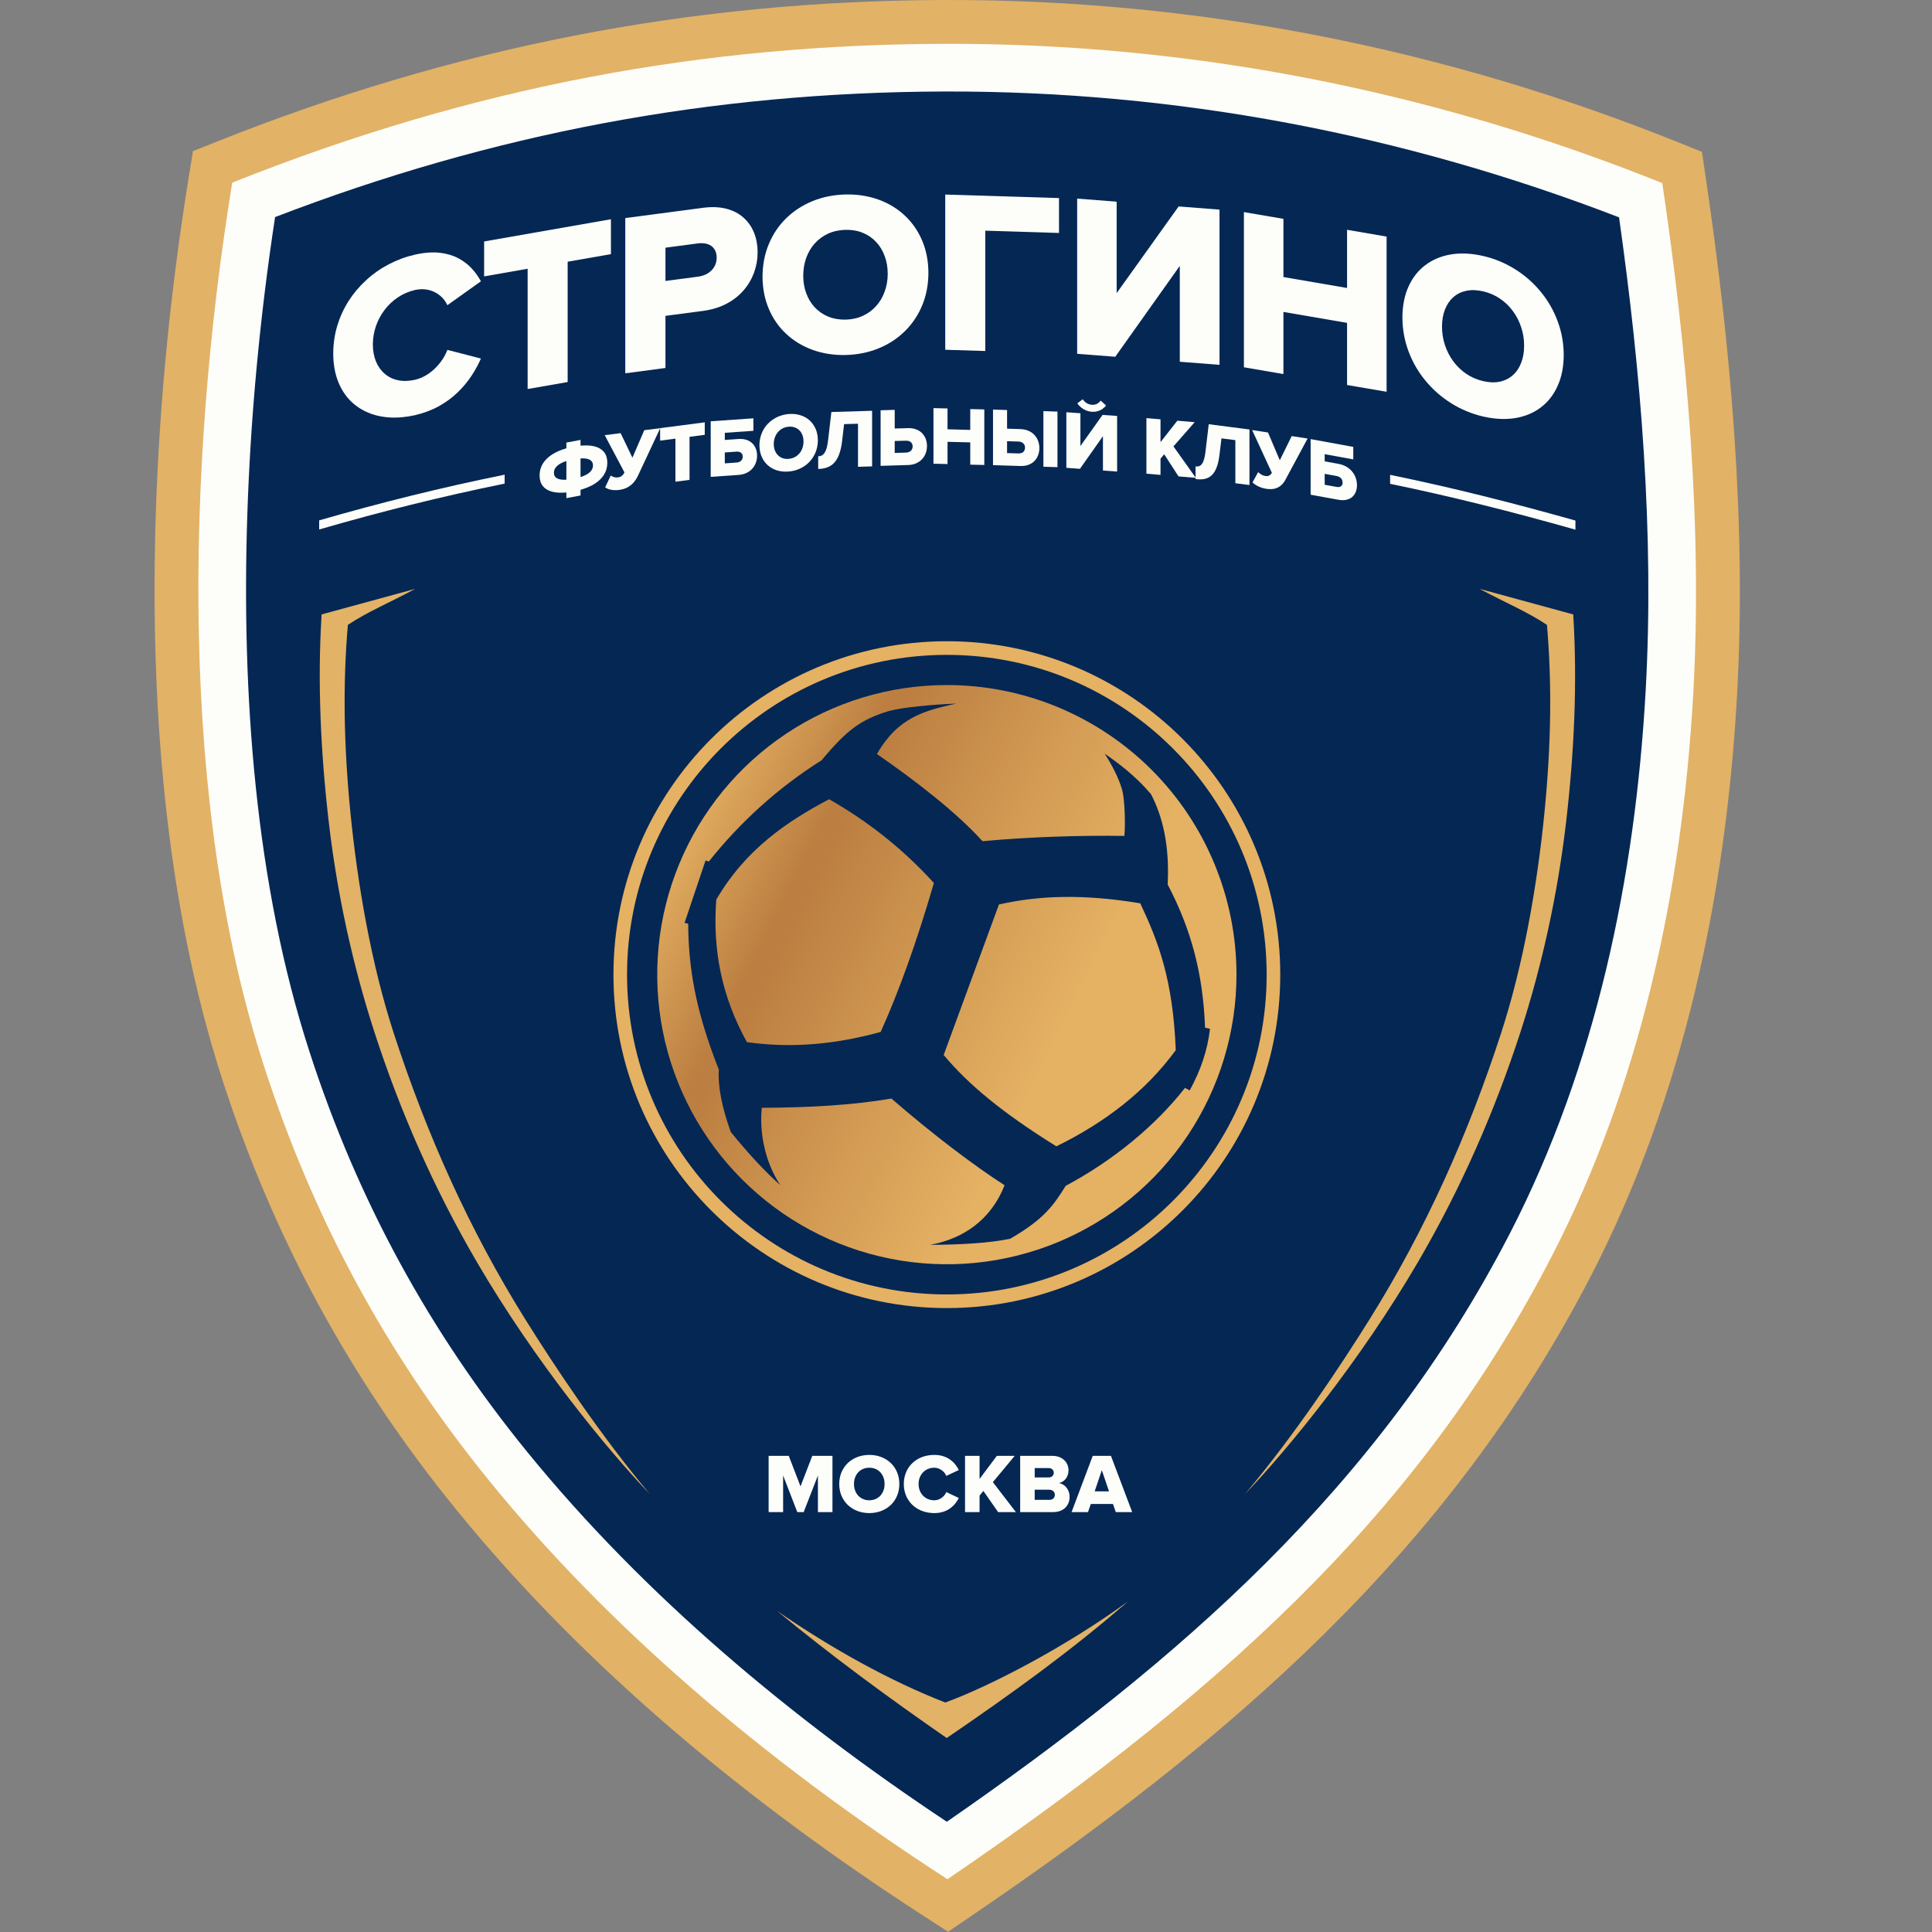 <?xml version="1.0" encoding="UTF-8"?>
<svg xmlns="http://www.w3.org/2000/svg" width="50" height="50" viewBox="0 0 50 50" fill="none">
  <rect x="0" y="0" width="50" height="50" fill="#808080" stroke="none"/>
  <path fill-rule="evenodd" clip-rule="evenodd" d="M5.59 3.674C11.713 1.23 17.849 0.019 24.431 0C30.972 -0.019 37.376 1.248 43.443 3.687L44.046 3.93L44.141 4.573C44.795 8.987 45.203 13.557 44.953 18.02C44.664 23.175 43.565 28.376 41.188 32.991C37.473 40.202 31.778 45.063 25.158 49.571L24.537 49.994L23.905 49.585C19.435 46.695 15.185 43.217 11.814 39.077C9.086 35.728 7.096 32.071 5.764 27.971C4.26 23.339 3.877 18.137 4.032 13.292C4.126 10.366 4.422 7.434 4.891 4.545L4.994 3.911L5.59 3.674Z" fill="#E2B266"></path>
  <path fill-rule="evenodd" clip-rule="evenodd" d="M6.01 4.727C12.381 2.184 18.322 1.152 24.434 1.134C30.676 1.116 36.927 2.29 43.02 4.739C43.657 9.039 44.065 13.609 43.821 17.957C43.53 23.153 42.41 28.142 40.18 32.472C36.975 38.694 32.238 43.378 24.52 48.634C19.631 45.472 15.666 42.012 12.693 38.361C9.957 35.002 8.095 31.478 6.842 27.62C4.645 20.857 4.796 12.199 6.01 4.727Z" fill="#FDFEFA"></path>
  <path fill-rule="evenodd" clip-rule="evenodd" d="M7.119 5.618C6.729 8.182 6.482 10.777 6.399 13.368C6.252 17.93 6.599 22.877 8.016 27.239C9.257 31.061 11.107 34.459 13.649 37.581C16.69 41.314 20.496 44.484 24.504 47.147C30.49 43.006 35.689 38.495 39.083 31.906C41.304 27.593 42.319 22.705 42.589 17.887C42.816 13.826 42.471 9.659 41.901 5.625C36.313 3.469 30.438 2.351 24.437 2.368C18.387 2.386 12.748 3.455 7.119 5.618Z" fill="#052754"></path>
  <path fill-rule="evenodd" clip-rule="evenodd" d="M20.112 41.692C21.534 42.865 23.043 43.971 24.501 44.98C26.152 43.853 27.712 42.732 29.191 41.445C27.604 42.606 25.626 43.638 24.463 44.061C23.048 43.509 21.535 42.674 20.112 41.692ZM38.293 15.24L40.715 15.901C40.826 17.672 40.738 19.491 40.531 21.27C40.313 23.14 39.91 24.981 39.346 26.72C38.697 28.715 37.834 30.716 36.696 32.664C35.191 35.237 33.338 37.498 32.219 38.669C33.516 37.126 34.701 35.334 35.439 34.153C36.899 31.817 38.003 29.342 38.854 26.72C39.426 24.959 39.784 22.91 39.97 21.032C40.142 19.29 40.168 17.713 40.035 16.172C39.515 15.825 38.986 15.612 38.293 15.24ZM10.746 15.24L8.323 15.901C8.213 17.672 8.301 19.491 8.508 21.27C8.725 23.14 9.129 24.981 9.693 26.72C10.341 28.715 11.205 30.716 12.343 32.664C13.847 35.237 15.701 37.498 16.819 38.669C15.522 37.126 14.338 35.334 13.6 34.153C12.14 31.817 11.036 29.342 10.184 26.72C9.613 24.959 9.255 22.91 9.069 21.032C8.897 19.29 8.87 17.713 9.003 16.172C9.524 15.825 10.053 15.612 10.746 15.24Z" fill="#E2B266"></path>
  <path fill-rule="evenodd" clip-rule="evenodd" d="M24.504 16.595C19.74 16.595 15.876 20.459 15.876 25.224C15.876 29.989 19.74 33.853 24.504 33.853C29.269 33.853 33.133 29.989 33.133 25.224C33.133 20.459 29.269 16.595 24.504 16.595ZM24.504 16.948C29.074 16.948 32.781 20.654 32.781 25.224C32.781 29.794 29.074 33.5 24.504 33.5C19.934 33.5 16.228 29.794 16.228 25.224C16.228 20.654 19.934 16.948 24.504 16.948Z" fill="#E5B163"></path>
  <path d="M24.505 17.729C25.489 17.729 26.463 17.922 27.373 18.299C28.282 18.676 29.109 19.228 29.805 19.924C30.501 20.62 31.053 21.446 31.429 22.355C31.806 23.265 32 24.239 32 25.224C32 26.706 31.56 28.155 30.737 29.388C29.913 30.621 28.742 31.581 27.373 32.149C26.003 32.716 24.496 32.864 23.042 32.575C21.588 32.286 20.253 31.572 19.205 30.524C18.156 29.476 17.442 28.14 17.153 26.686C16.864 25.232 17.012 23.725 17.58 22.355C18.147 20.986 19.108 19.815 20.34 18.992C21.573 18.168 23.022 17.729 24.505 17.729Z" fill="url(#paint0_linear_13070_101)"></path>
  <path fill-rule="evenodd" clip-rule="evenodd" d="M21.263 19.676C20.11 20.4 19.125 21.313 18.344 22.297L18.259 22.27L17.717 23.883L17.81 23.906C17.82 25.023 17.98 26.1 18.604 27.684C18.572 28.107 18.691 28.687 18.913 29.296C19.369 29.858 19.791 30.312 20.192 30.67C19.759 30.012 19.655 29.217 19.716 28.67C20.944 28.664 22.046 28.604 23.069 28.43C24.152 29.369 25.231 30.182 25.998 30.674C25.652 31.558 24.944 32.057 24.072 32.216C24.857 32.215 25.611 32.169 26.143 32.059C27.044 31.539 27.275 31.174 27.581 30.689C28.818 30.03 29.912 29.121 30.667 28.155L30.789 28.22C31.075 27.699 31.25 27.18 31.315 26.626L31.187 26.597C31.133 25.216 30.842 24.08 30.219 22.89C30.271 21.881 30.09 21.136 29.789 20.555C29.395 20.087 28.955 19.759 28.589 19.504C28.782 19.806 28.948 20.127 29.038 20.43C29.103 20.651 29.13 21.263 29.099 21.633C27.98 21.618 26.694 21.654 25.427 21.77C24.763 21.035 23.735 20.235 22.695 19.514C22.846 19.25 23.027 19.021 23.208 18.86C23.671 18.447 24.215 18.328 24.749 18.208C24.055 18.239 23.373 18.305 23.004 18.401C22.289 18.623 21.937 18.866 21.263 19.676ZM25.853 23.407C26.904 23.171 28.051 23.135 29.51 23.378C29.983 24.382 30.355 25.35 30.429 27.178C29.647 28.244 28.604 29.046 27.339 29.667C25.937 28.796 25.058 28.064 24.422 27.303L25.853 23.407ZM21.457 20.684C20.387 21.251 19.307 21.965 18.538 23.281C18.439 24.573 18.675 25.789 19.33 26.97C20.504 27.138 21.655 27.02 22.792 26.706C23.251 25.686 23.71 24.428 24.169 22.852C23.38 21.981 22.469 21.259 21.457 20.684Z" fill="#052754"></path>
  <path fill-rule="evenodd" clip-rule="evenodd" d="M21.544 39.133V37.677H21.022L20.717 38.467L20.413 37.677H19.892V39.133H20.267V38.185L20.634 39.133H20.799L21.168 38.185V39.133H21.544Z" fill="#FDFEFA"></path>
  <path fill-rule="evenodd" clip-rule="evenodd" d="M22.498 39.159C22.61 39.158 22.713 39.14 22.807 39.103C22.901 39.067 22.983 39.015 23.053 38.949C23.123 38.882 23.177 38.802 23.216 38.71C23.255 38.619 23.274 38.517 23.275 38.406C23.274 38.294 23.255 38.193 23.216 38.101C23.177 38.009 23.123 37.93 23.053 37.863C22.983 37.796 22.901 37.745 22.807 37.708C22.713 37.672 22.61 37.653 22.498 37.653C22.386 37.653 22.283 37.672 22.188 37.708C22.094 37.745 22.012 37.796 21.941 37.863C21.871 37.93 21.817 38.009 21.778 38.101C21.739 38.193 21.72 38.294 21.719 38.406C21.72 38.517 21.739 38.619 21.778 38.71C21.817 38.802 21.871 38.882 21.941 38.949C22.012 39.015 22.094 39.067 22.188 39.103C22.283 39.14 22.386 39.158 22.498 39.159ZM22.498 38.827C22.437 38.827 22.383 38.816 22.334 38.794C22.285 38.773 22.243 38.743 22.208 38.705C22.174 38.667 22.147 38.622 22.129 38.571C22.11 38.52 22.101 38.465 22.101 38.406C22.101 38.346 22.11 38.291 22.129 38.239C22.147 38.189 22.174 38.144 22.208 38.106C22.243 38.068 22.285 38.038 22.334 38.017C22.383 37.995 22.437 37.985 22.498 37.985C22.558 37.985 22.613 37.995 22.661 38.017C22.71 38.038 22.751 38.068 22.786 38.106C22.82 38.144 22.847 38.189 22.865 38.239C22.884 38.291 22.893 38.346 22.893 38.406C22.893 38.465 22.884 38.52 22.865 38.571C22.847 38.622 22.82 38.667 22.786 38.705C22.751 38.743 22.71 38.773 22.661 38.794C22.613 38.816 22.558 38.827 22.498 38.827Z" fill="#FDFEFA"></path>
  <path fill-rule="evenodd" clip-rule="evenodd" d="M24.178 39.159C24.266 39.158 24.344 39.147 24.413 39.124C24.481 39.102 24.541 39.071 24.592 39.034C24.644 38.996 24.688 38.954 24.724 38.908C24.761 38.862 24.79 38.816 24.814 38.768L24.491 38.615C24.474 38.654 24.451 38.69 24.419 38.721C24.388 38.754 24.352 38.779 24.311 38.798C24.269 38.817 24.225 38.827 24.178 38.827C24.119 38.827 24.064 38.816 24.015 38.795C23.965 38.773 23.922 38.744 23.886 38.706C23.85 38.667 23.822 38.623 23.802 38.572C23.783 38.521 23.773 38.465 23.773 38.406C23.773 38.346 23.783 38.291 23.802 38.239C23.822 38.189 23.85 38.144 23.886 38.106C23.922 38.068 23.965 38.038 24.015 38.017C24.064 37.995 24.119 37.985 24.178 37.985C24.225 37.985 24.269 37.995 24.311 38.014C24.352 38.033 24.388 38.058 24.419 38.09C24.451 38.122 24.474 38.157 24.491 38.196L24.814 38.044C24.79 37.995 24.76 37.947 24.723 37.901C24.687 37.855 24.643 37.814 24.592 37.776C24.54 37.739 24.481 37.709 24.412 37.687C24.344 37.665 24.266 37.653 24.178 37.653C24.089 37.653 24.004 37.665 23.925 37.688C23.845 37.711 23.773 37.745 23.708 37.788C23.643 37.832 23.586 37.885 23.539 37.946C23.492 38.008 23.455 38.078 23.43 38.155C23.404 38.232 23.391 38.316 23.391 38.406C23.391 38.496 23.404 38.579 23.43 38.656C23.455 38.733 23.492 38.802 23.539 38.864C23.586 38.926 23.643 38.979 23.708 39.023C23.773 39.066 23.845 39.1 23.925 39.123C24.004 39.147 24.089 39.158 24.178 39.159Z" fill="#FDFEFA"></path>
  <path fill-rule="evenodd" clip-rule="evenodd" d="M26.291 39.133L25.695 38.358L26.261 37.677H25.798L25.351 38.275V37.677H24.975V39.133H25.351V38.707L25.449 38.585L25.831 39.133H26.291Z" fill="#FDFEFA"></path>
  <path fill-rule="evenodd" clip-rule="evenodd" d="M27.253 39.133C27.325 39.132 27.387 39.122 27.441 39.101C27.495 39.08 27.539 39.051 27.575 39.014C27.61 38.978 27.637 38.936 27.655 38.889C27.673 38.841 27.681 38.791 27.681 38.738C27.681 38.676 27.668 38.62 27.644 38.569C27.619 38.519 27.586 38.477 27.545 38.444C27.503 38.411 27.456 38.39 27.404 38.382C27.451 38.371 27.492 38.352 27.53 38.322C27.567 38.292 27.597 38.255 27.619 38.208C27.641 38.162 27.653 38.108 27.653 38.048C27.653 38.002 27.644 37.957 27.627 37.913C27.61 37.869 27.583 37.829 27.548 37.794C27.513 37.758 27.469 37.73 27.415 37.709C27.362 37.688 27.299 37.677 27.227 37.677H26.402V39.133H27.253ZM27.142 38.236H26.778V37.993H27.142C27.168 37.993 27.19 37.999 27.209 38.009C27.229 38.019 27.244 38.033 27.255 38.051C27.265 38.069 27.271 38.09 27.271 38.114C27.271 38.15 27.259 38.179 27.235 38.202C27.212 38.224 27.181 38.235 27.142 38.236ZM27.155 38.816H26.778V38.554H27.155C27.186 38.555 27.212 38.56 27.233 38.572C27.255 38.584 27.271 38.599 27.282 38.62C27.294 38.639 27.299 38.661 27.299 38.685C27.299 38.725 27.286 38.757 27.261 38.78C27.236 38.804 27.2 38.816 27.155 38.816Z" fill="#FDFEFA"></path>
  <path fill-rule="evenodd" clip-rule="evenodd" d="M29.301 39.133L28.751 37.677H28.28L27.732 39.133H28.157L28.23 38.923H28.804L28.876 39.133H29.301ZM28.701 38.596H28.33L28.515 38.048L28.701 38.596Z" fill="#FDFEFA"></path>
  <path fill-rule="evenodd" clip-rule="evenodd" d="M10.74 10.745C10.975 10.689 11.185 10.61 11.369 10.506C11.553 10.402 11.714 10.283 11.852 10.147C11.991 10.012 12.108 9.87 12.206 9.72C12.303 9.572 12.383 9.425 12.446 9.279L11.578 9.055C11.534 9.172 11.471 9.285 11.387 9.391C11.304 9.498 11.206 9.591 11.096 9.668C10.984 9.746 10.866 9.8 10.74 9.829C10.58 9.865 10.433 9.868 10.3 9.84C10.167 9.812 10.052 9.756 9.955 9.672C9.858 9.589 9.783 9.483 9.73 9.355C9.677 9.226 9.65 9.079 9.649 8.915C9.65 8.749 9.677 8.59 9.73 8.438C9.783 8.285 9.858 8.145 9.955 8.018C10.052 7.891 10.167 7.782 10.3 7.694C10.433 7.605 10.58 7.542 10.74 7.505C10.866 7.477 10.984 7.477 11.096 7.504C11.206 7.532 11.304 7.58 11.387 7.649C11.471 7.717 11.534 7.801 11.578 7.899L12.446 7.28C12.381 7.16 12.301 7.048 12.204 6.943C12.106 6.837 11.988 6.75 11.85 6.678C11.712 6.606 11.552 6.56 11.368 6.54C11.184 6.522 10.975 6.537 10.74 6.59C10.499 6.645 10.272 6.729 10.058 6.842C9.845 6.953 9.65 7.09 9.476 7.251C9.301 7.411 9.149 7.591 9.022 7.789C8.895 7.989 8.797 8.203 8.728 8.431C8.66 8.66 8.625 8.898 8.624 9.148C8.625 9.395 8.66 9.617 8.728 9.814C8.797 10.01 8.895 10.18 9.022 10.322C9.149 10.463 9.301 10.575 9.476 10.656C9.65 10.737 9.845 10.786 10.058 10.802C10.272 10.818 10.499 10.798 10.74 10.745Z" fill="#FDFEFA"></path>
  <path fill-rule="evenodd" clip-rule="evenodd" d="M14.691 9.887V6.773L15.811 6.577V5.674L12.529 6.249V7.153L13.655 6.955V10.068L14.691 9.887Z" fill="#FDFEFA"></path>
  <path fill-rule="evenodd" clip-rule="evenodd" d="M17.222 9.523V8.174L18.203 8.045C18.43 8.014 18.63 7.951 18.805 7.859C18.979 7.767 19.126 7.651 19.245 7.513C19.364 7.375 19.454 7.221 19.515 7.054C19.576 6.886 19.607 6.71 19.607 6.529C19.607 6.345 19.576 6.177 19.515 6.024C19.454 5.871 19.364 5.742 19.245 5.635C19.126 5.527 18.979 5.45 18.805 5.404C18.63 5.358 18.43 5.348 18.203 5.377L16.182 5.644V9.661L17.222 9.523ZM18.064 7.16L17.222 7.271V6.41L18.064 6.299C18.157 6.287 18.24 6.293 18.313 6.317C18.385 6.341 18.443 6.382 18.484 6.441C18.525 6.5 18.547 6.576 18.548 6.669C18.547 6.759 18.525 6.839 18.484 6.908C18.443 6.977 18.385 7.033 18.313 7.077C18.24 7.12 18.157 7.148 18.064 7.16Z" fill="#FDFEFA"></path>
  <path fill-rule="evenodd" clip-rule="evenodd" d="M21.884 9.188C22.193 9.18 22.477 9.122 22.737 9.016C22.997 8.91 23.224 8.762 23.416 8.573C23.609 8.384 23.758 8.162 23.865 7.906C23.972 7.651 24.026 7.369 24.027 7.062C24.026 6.755 23.972 6.476 23.865 6.226C23.758 5.974 23.609 5.759 23.416 5.579C23.224 5.398 22.997 5.261 22.737 5.166C22.477 5.072 22.193 5.027 21.884 5.033C21.575 5.041 21.291 5.098 21.03 5.204C20.769 5.311 20.542 5.458 20.348 5.647C20.154 5.836 20.004 6.058 19.898 6.315C19.79 6.57 19.736 6.851 19.734 7.158C19.736 7.465 19.79 7.744 19.898 7.995C20.004 8.246 20.154 8.462 20.348 8.642C20.542 8.822 20.769 8.96 21.03 9.054C21.291 9.149 21.575 9.194 21.884 9.188ZM21.884 8.272C21.716 8.275 21.566 8.248 21.43 8.192C21.296 8.136 21.181 8.056 21.085 7.953C20.989 7.85 20.916 7.728 20.865 7.589C20.814 7.449 20.788 7.298 20.788 7.135C20.788 6.969 20.814 6.816 20.865 6.674C20.916 6.533 20.989 6.408 21.085 6.301C21.181 6.194 21.296 6.109 21.43 6.047C21.566 5.985 21.716 5.953 21.884 5.948C22.05 5.945 22.2 5.971 22.333 6.027C22.468 6.083 22.582 6.162 22.677 6.266C22.773 6.368 22.846 6.49 22.896 6.629C22.948 6.768 22.974 6.92 22.974 7.086C22.974 7.25 22.948 7.402 22.896 7.543C22.846 7.685 22.773 7.81 22.677 7.917C22.582 8.025 22.468 8.11 22.333 8.172C22.2 8.234 22.05 8.268 21.884 8.272Z" fill="#FDFEFA"></path>
  <path fill-rule="evenodd" clip-rule="evenodd" d="M25.499 9.084V5.97L27.407 6.029V5.126L24.463 5.035V9.052L25.499 9.084Z" fill="#FDFEFA"></path>
  <path fill-rule="evenodd" clip-rule="evenodd" d="M28.863 9.233L30.533 6.881V9.362L31.561 9.442V5.425L30.503 5.343L28.899 7.586V5.219L27.877 5.14V9.157L28.863 9.233Z" fill="#FDFEFA"></path>
  <path fill-rule="evenodd" clip-rule="evenodd" d="M35.885 10.139V6.123L34.862 5.947V7.453L33.215 7.17V5.664L32.192 5.489V9.505L33.215 9.681V8.073L34.862 8.356V9.964L35.885 10.139Z" fill="#FDFEFA"></path>
  <path fill-rule="evenodd" clip-rule="evenodd" d="M38.385 10.78C38.685 10.848 38.961 10.861 39.214 10.82C39.467 10.778 39.687 10.687 39.874 10.546C40.062 10.404 40.207 10.219 40.31 9.989C40.415 9.761 40.468 9.493 40.469 9.186C40.468 8.879 40.415 8.587 40.31 8.309C40.207 8.031 40.062 7.779 39.874 7.551C39.687 7.323 39.467 7.129 39.214 6.97C38.961 6.811 38.685 6.695 38.385 6.625C38.084 6.556 37.808 6.543 37.554 6.584C37.3 6.626 37.08 6.717 36.892 6.858C36.703 6.999 36.557 7.184 36.453 7.414C36.349 7.642 36.296 7.91 36.294 8.217C36.296 8.524 36.349 8.817 36.453 9.094C36.557 9.372 36.703 9.625 36.892 9.853C37.08 10.081 37.3 10.275 37.554 10.434C37.808 10.594 38.084 10.709 38.385 10.78ZM38.385 9.864C38.221 9.826 38.075 9.761 37.943 9.672C37.813 9.582 37.701 9.474 37.608 9.347C37.515 9.22 37.444 9.08 37.394 8.928C37.344 8.776 37.319 8.618 37.319 8.455C37.319 8.289 37.344 8.142 37.394 8.014C37.444 7.885 37.515 7.778 37.608 7.695C37.701 7.611 37.813 7.555 37.943 7.527C38.075 7.498 38.221 7.503 38.385 7.54C38.546 7.579 38.692 7.641 38.822 7.731C38.952 7.819 39.064 7.927 39.156 8.054C39.249 8.18 39.32 8.32 39.369 8.472C39.419 8.624 39.444 8.783 39.444 8.948C39.444 9.112 39.419 9.257 39.369 9.386C39.32 9.516 39.249 9.623 39.156 9.706C39.064 9.79 38.952 9.847 38.822 9.876C38.692 9.905 38.546 9.901 38.385 9.864Z" fill="#FDFEFA"></path>
  <path fill-rule="evenodd" clip-rule="evenodd" d="M15.024 12.823V12.676C15.17 12.635 15.295 12.581 15.398 12.515C15.501 12.448 15.58 12.37 15.635 12.28C15.69 12.19 15.717 12.088 15.717 11.975C15.717 11.864 15.69 11.773 15.635 11.703C15.58 11.633 15.501 11.584 15.398 11.555C15.295 11.527 15.17 11.52 15.024 11.534V11.385L14.658 11.454V11.602C14.512 11.643 14.387 11.698 14.284 11.765C14.181 11.832 14.102 11.911 14.047 12.001C13.992 12.091 13.965 12.193 13.964 12.304C13.965 12.416 13.992 12.507 14.047 12.577C14.102 12.647 14.181 12.696 14.284 12.724C14.387 12.752 14.512 12.759 14.658 12.745V12.892L15.024 12.823ZM15.347 12.044C15.347 12.111 15.32 12.17 15.266 12.22C15.212 12.27 15.131 12.312 15.024 12.347V11.864C15.131 11.857 15.212 11.87 15.266 11.9C15.32 11.931 15.347 11.979 15.347 12.044ZM14.335 12.234C14.335 12.168 14.362 12.11 14.416 12.06C14.47 12.009 14.55 11.966 14.658 11.932V12.415C14.55 12.421 14.47 12.41 14.416 12.379C14.362 12.35 14.335 12.301 14.335 12.234Z" fill="#FDFEFA"></path>
  <path fill-rule="evenodd" clip-rule="evenodd" d="M16.019 12.68C16.106 12.668 16.18 12.646 16.243 12.611C16.305 12.577 16.358 12.534 16.402 12.482C16.445 12.43 16.482 12.373 16.511 12.31L17.086 11.082L16.674 11.133L16.367 11.845L16.062 11.21L15.65 11.262L16.161 12.226C16.148 12.252 16.133 12.274 16.118 12.292C16.102 12.31 16.084 12.324 16.064 12.335C16.043 12.345 16.017 12.352 15.988 12.356C15.964 12.358 15.941 12.358 15.92 12.354C15.898 12.35 15.878 12.344 15.858 12.336C15.839 12.327 15.821 12.318 15.805 12.307L15.661 12.614C15.69 12.635 15.724 12.65 15.762 12.662C15.801 12.674 15.842 12.681 15.885 12.684C15.929 12.687 15.974 12.685 16.019 12.68Z" fill="#FDFEFA"></path>
  <path fill-rule="evenodd" clip-rule="evenodd" d="M17.845 12.419V11.305L18.239 11.253V10.93L17.084 11.08V11.404L17.48 11.352V12.467L17.845 12.419Z" fill="#FDFEFA"></path>
  <path fill-rule="evenodd" clip-rule="evenodd" d="M18.393 10.903V12.341L19.114 12.291C19.192 12.285 19.261 12.268 19.32 12.239C19.38 12.21 19.43 12.174 19.47 12.127C19.511 12.082 19.541 12.03 19.562 11.973C19.583 11.915 19.593 11.855 19.593 11.791C19.593 11.728 19.583 11.669 19.562 11.615C19.541 11.56 19.511 11.513 19.47 11.474C19.43 11.434 19.38 11.404 19.32 11.384C19.261 11.364 19.192 11.356 19.114 11.361L18.758 11.386V11.201L19.498 11.149V10.826L18.393 10.903ZM19.069 11.688C19.099 11.686 19.125 11.69 19.147 11.699C19.17 11.709 19.188 11.723 19.202 11.743C19.215 11.763 19.222 11.788 19.222 11.818C19.222 11.848 19.215 11.874 19.202 11.896C19.188 11.918 19.17 11.935 19.147 11.948C19.125 11.961 19.099 11.968 19.069 11.97L18.758 11.992V11.71L19.069 11.688Z" fill="#FDFEFA"></path>
  <path fill-rule="evenodd" clip-rule="evenodd" d="M20.411 12.203C20.52 12.194 20.62 12.167 20.711 12.123C20.803 12.08 20.883 12.022 20.951 11.95C21.018 11.878 21.071 11.795 21.109 11.701C21.146 11.608 21.165 11.506 21.166 11.396C21.165 11.286 21.146 11.187 21.109 11.1C21.071 11.012 21.018 10.938 20.951 10.878C20.883 10.817 20.803 10.773 20.711 10.745C20.62 10.716 20.52 10.707 20.411 10.715C20.302 10.725 20.202 10.752 20.11 10.795C20.019 10.839 19.939 10.897 19.87 10.969C19.802 11.04 19.749 11.123 19.712 11.217C19.674 11.311 19.655 11.413 19.654 11.523C19.655 11.633 19.674 11.732 19.712 11.819C19.749 11.907 19.802 11.98 19.87 12.041C19.939 12.101 20.019 12.146 20.11 12.174C20.202 12.202 20.302 12.212 20.411 12.203ZM20.411 11.875C20.352 11.88 20.299 11.874 20.251 11.857C20.204 11.839 20.164 11.813 20.13 11.778C20.096 11.743 20.07 11.701 20.052 11.652C20.035 11.604 20.025 11.55 20.025 11.492C20.025 11.432 20.035 11.377 20.052 11.325C20.07 11.273 20.096 11.227 20.13 11.187C20.164 11.146 20.204 11.113 20.251 11.088C20.299 11.063 20.352 11.048 20.411 11.043C20.47 11.039 20.522 11.044 20.569 11.062C20.617 11.079 20.657 11.105 20.691 11.139C20.724 11.174 20.75 11.216 20.768 11.265C20.786 11.314 20.795 11.368 20.795 11.427C20.795 11.486 20.786 11.541 20.768 11.592C20.75 11.644 20.724 11.691 20.691 11.731C20.657 11.772 20.617 11.805 20.569 11.83C20.522 11.855 20.47 11.87 20.411 11.875Z" fill="#FDFEFA"></path>
  <path fill-rule="evenodd" clip-rule="evenodd" d="M21.175 12.137C21.237 12.136 21.296 12.128 21.352 12.114C21.407 12.1 21.459 12.078 21.507 12.046C21.555 12.014 21.598 11.971 21.636 11.917C21.674 11.862 21.707 11.793 21.733 11.71C21.76 11.627 21.78 11.528 21.794 11.411L21.845 10.976L22.205 10.966V12.081L22.57 12.07V10.631L21.516 10.663L21.431 11.394C21.421 11.476 21.408 11.544 21.393 11.597C21.377 11.651 21.358 11.693 21.337 11.724C21.316 11.754 21.292 11.776 21.265 11.789C21.238 11.802 21.208 11.809 21.175 11.809V12.137Z" fill="#FDFEFA"></path>
  <path fill-rule="evenodd" clip-rule="evenodd" d="M22.79 10.618V12.056L23.498 12.035C23.578 12.033 23.648 12.018 23.709 11.991C23.77 11.964 23.822 11.928 23.863 11.883C23.905 11.838 23.937 11.786 23.958 11.728C23.979 11.67 23.99 11.608 23.99 11.542C23.99 11.477 23.979 11.416 23.958 11.359C23.937 11.303 23.905 11.253 23.863 11.21C23.822 11.168 23.77 11.135 23.709 11.112C23.648 11.089 23.578 11.078 23.498 11.08L23.155 11.09V10.607L22.79 10.618ZM23.449 11.405C23.482 11.404 23.511 11.409 23.537 11.42C23.562 11.432 23.582 11.448 23.597 11.47C23.611 11.493 23.619 11.521 23.619 11.553C23.619 11.586 23.611 11.614 23.597 11.638C23.582 11.662 23.562 11.68 23.537 11.692C23.511 11.705 23.482 11.712 23.449 11.713L23.155 11.722V11.413L23.449 11.405Z" fill="#FDFEFA"></path>
  <path fill-rule="evenodd" clip-rule="evenodd" d="M25.474 12.034V10.596L25.11 10.587V11.126L24.522 11.11V10.571L24.158 10.562V12L24.522 12.01V11.434L25.11 11.449V12.025L25.474 12.034Z" fill="#FDFEFA"></path>
  <path fill-rule="evenodd" clip-rule="evenodd" d="M25.699 10.6V12.038L26.407 12.06C26.486 12.062 26.557 12.052 26.618 12.029C26.679 12.005 26.73 11.973 26.772 11.93C26.814 11.887 26.845 11.838 26.866 11.78C26.888 11.724 26.899 11.663 26.899 11.597C26.899 11.532 26.888 11.47 26.866 11.412C26.845 11.354 26.814 11.303 26.772 11.258C26.73 11.212 26.679 11.176 26.618 11.15C26.557 11.123 26.486 11.108 26.407 11.105L26.063 11.094V10.611L25.699 10.6ZM26.358 11.427C26.391 11.428 26.42 11.435 26.445 11.448C26.471 11.461 26.491 11.479 26.505 11.502C26.52 11.525 26.527 11.553 26.528 11.585C26.527 11.618 26.52 11.646 26.505 11.669C26.491 11.692 26.471 11.709 26.445 11.72C26.42 11.731 26.391 11.736 26.358 11.735L26.063 11.726V11.418L26.358 11.427ZM27.367 12.09V10.652L27.003 10.64V12.079L27.367 12.09Z" fill="#FDFEFA"></path>
  <path fill-rule="evenodd" clip-rule="evenodd" d="M27.949 12.133L28.544 11.288V12.177L28.911 12.204V10.765L28.534 10.738L27.961 11.543V10.695L27.597 10.669V12.107L27.949 12.133ZM28.625 10.494L28.485 10.367C28.458 10.406 28.425 10.434 28.386 10.453C28.347 10.471 28.303 10.479 28.254 10.476C28.22 10.473 28.189 10.465 28.16 10.452C28.131 10.44 28.105 10.423 28.082 10.403C28.059 10.382 28.038 10.359 28.021 10.333L27.881 10.439C27.91 10.48 27.944 10.517 27.983 10.548C28.021 10.579 28.064 10.604 28.11 10.623C28.155 10.641 28.203 10.652 28.254 10.657C28.305 10.66 28.354 10.656 28.399 10.644C28.445 10.632 28.487 10.613 28.525 10.588C28.563 10.562 28.597 10.531 28.625 10.494Z" fill="#FDFEFA"></path>
  <path fill-rule="evenodd" clip-rule="evenodd" d="M30.948 12.367L30.369 11.553L30.918 10.926L30.469 10.888L30.034 11.443V10.852L29.669 10.821V12.259L30.034 12.29V11.87L30.129 11.757L30.5 12.329L30.948 12.367Z" fill="#FDFEFA"></path>
  <path fill-rule="evenodd" clip-rule="evenodd" d="M30.941 12.398C31.003 12.407 31.062 12.409 31.117 12.404C31.173 12.399 31.225 12.384 31.273 12.36C31.321 12.336 31.364 12.3 31.402 12.252C31.44 12.203 31.473 12.139 31.499 12.061C31.526 11.982 31.546 11.886 31.56 11.771L31.611 11.345L31.971 11.391V12.506L32.336 12.553V11.115L31.282 10.979L31.197 11.696C31.188 11.777 31.174 11.842 31.159 11.893C31.143 11.944 31.125 11.983 31.103 12.011C31.082 12.038 31.058 12.056 31.031 12.065C31.004 12.073 30.974 12.075 30.941 12.071V12.398Z" fill="#FDFEFA"></path>
  <path fill-rule="evenodd" clip-rule="evenodd" d="M32.774 12.651C32.86 12.663 32.935 12.661 32.997 12.644C33.06 12.627 33.113 12.599 33.156 12.559C33.2 12.52 33.236 12.472 33.266 12.417L33.84 11.349L33.429 11.286L33.121 11.912L32.816 11.193L32.405 11.13L32.916 12.237C32.902 12.259 32.887 12.277 32.872 12.29C32.857 12.304 32.839 12.313 32.818 12.318C32.797 12.322 32.772 12.323 32.742 12.318C32.718 12.314 32.696 12.307 32.674 12.297C32.653 12.288 32.632 12.276 32.613 12.262C32.594 12.248 32.576 12.234 32.56 12.219L32.415 12.486C32.445 12.514 32.479 12.54 32.517 12.562C32.555 12.584 32.596 12.602 32.64 12.618C32.684 12.633 32.728 12.644 32.774 12.651Z" fill="#FDFEFA"></path>
  <path fill-rule="evenodd" clip-rule="evenodd" d="M33.919 11.364V12.803L34.639 12.934C34.717 12.948 34.786 12.948 34.846 12.934C34.905 12.921 34.955 12.896 34.996 12.861C35.036 12.825 35.067 12.781 35.087 12.729C35.108 12.677 35.118 12.619 35.118 12.556C35.118 12.492 35.108 12.43 35.087 12.371C35.067 12.311 35.036 12.257 34.996 12.207C34.955 12.157 34.905 12.114 34.846 12.079C34.786 12.044 34.717 12.019 34.639 12.005L34.283 11.94V11.754L35.023 11.889V11.566L33.919 11.364ZM34.595 12.32C34.624 12.325 34.65 12.336 34.673 12.351C34.696 12.366 34.714 12.385 34.727 12.408C34.74 12.432 34.747 12.458 34.747 12.488C34.747 12.518 34.74 12.543 34.727 12.561C34.714 12.58 34.696 12.593 34.673 12.6C34.65 12.607 34.624 12.608 34.595 12.602L34.283 12.546V12.263L34.595 12.32Z" fill="#FDFEFA"></path>
  <path fill-rule="evenodd" clip-rule="evenodd" d="M8.26 13.467C9.847 13.009 11.446 12.611 13.06 12.285V12.516C11.446 12.844 9.847 13.243 8.26 13.703V13.467ZM35.976 12.289C37.589 12.619 39.188 13.025 40.772 13.472V13.708L40.755 13.703C39.176 13.256 37.583 12.851 35.976 12.521V12.289Z" fill="#FDFEFA"></path>
  <defs>
    <linearGradient id="paint0_linear_13070_101" x1="33.359" y1="-15.207" x2="46.715" y2="-8.401" gradientUnits="userSpaceOnUse">
      <stop stop-color="#E5B163"></stop>
      <stop offset="0.16" stop-color="#E5B163"></stop>
      <stop offset="0.39" stop-color="#BC7F41"></stop>
      <stop offset="0.42" stop-color="#BC7F41"></stop>
      <stop offset="0.69" stop-color="#D39B54"></stop>
      <stop offset="0.92" stop-color="#E5B163"></stop>
      <stop offset="1" stop-color="#E5B163"></stop>
    </linearGradient>
  </defs>
</svg>
